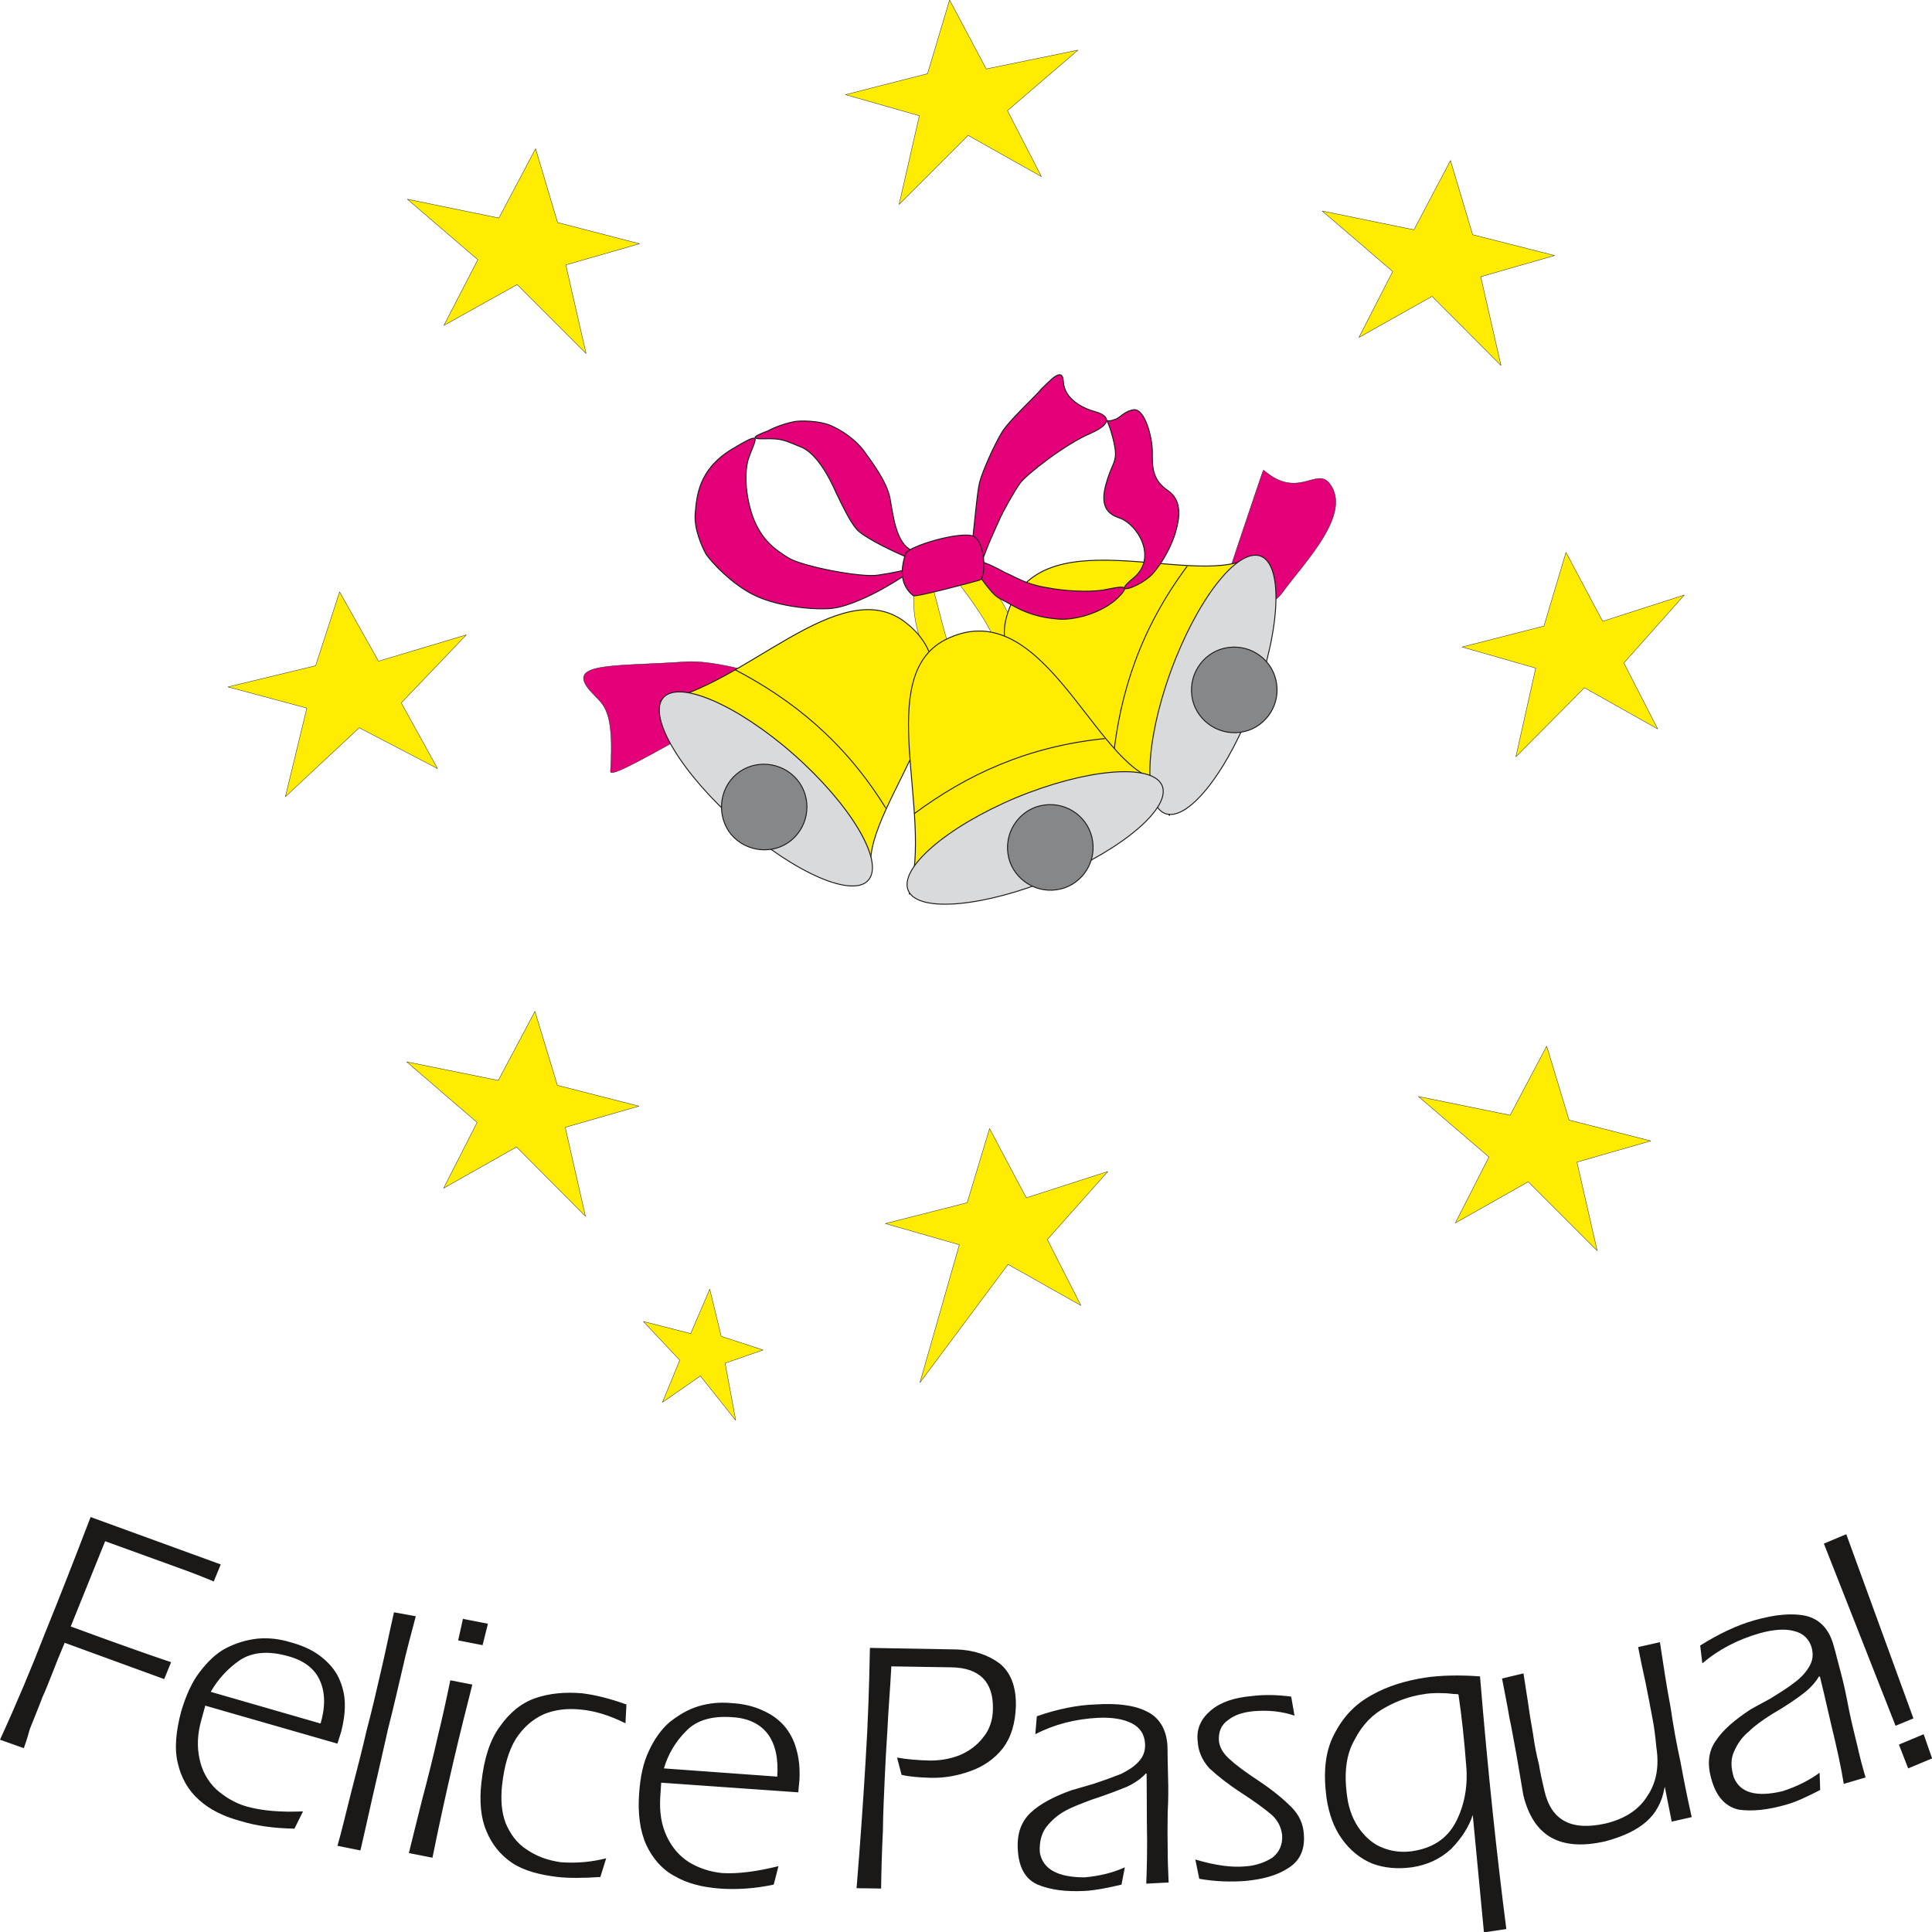 <svg xmlns="http://www.w3.org/2000/svg" xml:space="preserve" width="613.266" height="613.342" fill-rule="evenodd" stroke-linejoin="round" stroke-width="28.222" preserveAspectRatio="xMidYMid" version="1.2" viewBox="0 0 16226 16228"><defs class="ClipPathGroup"><clipPath id="a" clipPathUnits="userSpaceOnUse"><path d="M0 0h16226v16228H0z"/></clipPath></defs><g class="SlideGroup"><g class="Slide" clip-path="url(#a)"><g class="Page"><g class="com.sun.star.drawing.ClosedBezierShape"><path fill="none" d="M10203 3945h1019v1230h-1019z" class="BoundingBox"/><path fill="#E30079" d="M10611 3947c-2-5-415 1223-406 1223 147 13 452-38 565-193 180-250 599-666 393-921-109-131-266 142-552-109Z"/><path fill="none" stroke="#1B1918" stroke-linejoin="miter" stroke-width="3" d="M10611 3947c-2-5-415 1223-406 1223 147 13 452-38 565-193 180-250 599-666 393-921-109-131-266 142-552-109Z"/></g><g class="com.sun.star.drawing.ClosedBezierShape"><path fill="none" d="M4899 5554h1719v938H4899z" class="BoundingBox"/><path fill="#E30079" d="M5127 6479c-10 114 1364-789 1488-677-109-140-641-261-857-244-605 43-1044-4-778 269 89 97 180 130 147 652Z"/><path fill="none" stroke="#1B1918" stroke-linejoin="miter" stroke-width="3" d="M5127 6479c-10 114 1364-789 1488-677-109-140-641-261-857-244-605 43-1044-4-778 269 89 97 180 130 147 652Z"/></g><g class="com.sun.star.drawing.ClosedBezierShape"><path fill="none" d="M7671 4702h495v1017h-495z" class="BoundingBox"/><path fill="#FFEC00" d="M7772 4714c-33-96-284 506 169 1002 167-61 292-265 177-122-119 147-211-451-346-880Z"/><path fill="none" stroke="#1B1918" stroke-linejoin="miter" stroke-width="3" d="M7772 4714c-33-96-284 506 169 1002 167-61 292-265 177-122-119 147-211-451-346-880Z"/></g><g class="com.sun.star.drawing.ClosedBezierShape"><path fill="none" d="M7845 4631h704v899h-704z" class="BoundingBox"/><path fill="#FFEC00" d="M7851 4648c-65-81 660 157 695 831-191 74-471 41-252 36 237-5-160-524-443-867Z"/><path fill="none" stroke="#1B1918" stroke-linejoin="miter" stroke-width="3" d="M7851 4648c-65-81 660 157 695 831-191 74-471 41-252 36 237-5-160-524-443-867Z"/></g><g class="com.sun.star.drawing.PolyPolygonShape"><path fill="none" d="M1908-4h12244v11940H1908z" class="BoundingBox"/><path fill="#FFEC00" d="m2852 4971-201 620-736 178 662 178-180 744 620-579 658 343-305-552 546-571-737 221-327-582Zm0 0Zm1641 3523 188 621 685 175-619 178 170 747-579-582-612 346 281-552-591-509 769 156 308-580Zm0 0Zm1468 2333 96 396 351 115-318 111 89 480-297-373-318 221 145-353-305-325 397 101 160-373Zm0 0Zm2350-1349-188 623-687 175 621 178-331 1158 740-993 612 345-282-554 508-571-685 221-308-582Zm0 0Zm4679-692 188 621 686 175-620 178 170 744-579-579-612 346 282-554-592-508 770 157 307-580Zm0 0Zm162-4147-185 619-688 176 619 177-167 745 576-580 615 346-284-554 508-571-686 221-308-579Zm0 0Zm-970-3291 186 623 688 175-620 178 170 745-579-580-614 345 284-554-592-508 770 158 307-582Zm0 0Zm-7684-99 185 620 688 178-619 178 170 744-579-579-615 343 285-552-592-508 769 158 308-582Zm0 0ZM7975 0l-185 619-689 176 620 177-170 745 580-580 615 346-285-554 592-508-770 158L7975 0Z"/><path fill="none" stroke="#1B1918" stroke-linejoin="miter" stroke-width="3" d="m2852 4971-201 620-736 178 662 178-180 744 620-579 658 343-305-552 546-571-737 221-327-582Zm1641 3523 188 621 685 175-619 178 170 747-579-582-612 346 281-552-591-509 769 156 308-580Zm1468 2333 96 396 351 115-318 111 89 480-297-373-318 221 145-353-305-325 397 101 160-373Zm2350-1349-188 623-687 175 621 178-331 1158 740-993 612 345-282-554 508-571-685 221-308-582Zm4679-692 188 621 686 175-620 178 170 744-579-579-612 346 282-554-592-508 770 157 307-580Zm162-4147-185 619-688 176 619 177-167 745 576-580 615 346-284-554 508-571-686 221-308-579Zm-970-3291 186 623 688 175-620 178 170 745-579-580-614 345 284-554-592-508 770 158 307-582Zm-7684-99 185 620 688 178-619 178 170 744-579-579-615 343 285-552-592-508 769 158 308-582ZM7975 0l-185 619-689 176 620 177-170 745 580-580 615 346-285-554 592-508-770 158L7975 0Z"/></g><g class="com.sun.star.drawing.ClosedBezierShape"><path fill="none" d="M0 12741h16228v3490H0z" class="BoundingBox"/><path fill="#1B1918" d="M761 12741c-134 350-259 670-381 970-114 294-241 597-380 900l200 71c26-71 41-127 51-162 43-108 79-195 104-263 31-66 56-135 84-203 25-66 61-155 104-257l836 305 58-142c-183-61-462-160-843-300l289-716 610 221c140 50 241 91 302 117l59-143-1093-398Zm0 0Zm1931 1734-922-266c61-107 145-198 246-267 107-69 242-79 409-31 130 36 219 105 262 204 43 94 48 218 5 360Zm0 0Zm-1169-106c-45 166-60 316-30 438 28 124 89 231 178 309 89 82 208 140 350 178 132 41 282 61 452 64l72-145c-188 8-346-5-473-41-99-28-185-81-259-147-71-69-117-155-137-252-23-104-18-210 15-328l33-120 1110 319 31-99c25-98 35-181 30-263-5-78-30-155-63-216-36-63-89-119-155-167-64-46-145-82-239-107-92-28-180-38-274-30-92 10-176 35-262 78-86 44-158 115-226 204-64 83-114 195-153 325Zm0 0Zm1969-795-183-33c-38 165-71 332-112 505-40 175-78 338-119 491-36 160-81 330-130 521-48 190-83 340-114 444l193 39c26-110 59-259 102-450 45-190 86-378 129-566 49-192 87-360 122-509 33-150 74-295 112-442Zm0 0Zm396 22-40 181 205 40 45-180-210-41Zm0 0Zm-106 516c-33 160-69 325-107 479-36 160-79 332-130 525-48 193-86 343-111 447l198 39c114-564 231-1049 335-1454l-185-36Zm0 0Zm261 860c-18 157-5 297 42 406 46 112 117 201 218 269 97 64 229 99 381 117 92 10 211 10 358 0l49-157c-120 30-242 43-381 33-112-16-206-51-287-107-82-53-138-130-176-221-35-91-43-198-30-323 18-155 53-282 114-383 64-99 142-166 236-209 94-39 199-51 313-39 114 11 234 46 373 115l8-158c-140-50-264-81-374-94-142-12-271 0-391 41-119 41-218 124-299 240-84 114-133 274-154 470Zm0 0Zm2485-51-952-69c35-119 96-223 185-312 87-93 219-131 391-118 135 8 234 58 298 143 63 87 88 206 78 356Zm0 0Zm-1160 137c-13 173 7 320 60 437 54 114 133 206 237 261 104 61 231 94 378 105 137 10 290 2 455-33l40-155c-182 45-342 66-472 58-102-10-196-41-279-91-84-54-145-127-188-219-44-94-61-200-54-325l8-124 1151 81 10-102c5-99-3-183-26-261-20-77-58-145-104-198-51-57-114-100-188-131-73-33-160-53-259-58-91-8-183 0-274 28-87 27-160 71-239 132-71 62-129 143-175 244-48 100-71 216-81 351Zm0 0Zm1938-1218c-6 320-16 633-36 944-18 307-43 668-76 1074l206 3c2-155 7-318 15-483 2-168 10-307 15-432 5-124 13-261 23-416 7-161 23-339 33-535l500 8c239 2 358 122 353 348 0 96-30 179-83 242-51 66-120 117-201 150-79 30-160 43-241 43-102-2-196-10-280-25l38 145c61 15 142 22 244 25 114 3 229-18 333-56 109-38 203-102 274-193 69-91 104-207 109-354 3-163-43-282-137-358-96-71-216-112-358-117l-731-13Zm0 0Zm2321 1980 188-10c-5-99-8-193-8-282-2-89-2-191 0-305 6-112 6-211 3-300-3-86-3-175-5-259-8-142-69-239-173-290-106-54-251-71-434-59-150 5-315 38-490 99l-13 151c157-82 335-128 528-138 117-5 211 10 282 46s109 95 112 176c2 58-15 104-53 145-38 43-87 73-148 104-63 25-139 53-233 84-99 28-160 48-183 53-148 53-264 114-343 188s-117 175-109 307c7 153 63 252 167 298 107 45 239 61 396 53 89-5 191-25 308-53l28-145c-102 46-214 73-338 84-226 0-351-69-376-209-5-86 13-160 56-216 43-53 94-99 155-132 58-33 134-61 221-94 132-43 234-83 302-111 69-33 119-69 158-112l5 5c0 51 2 185 2 401 5 221 0 394-5 521Zm0 0Zm1217-1571c-115-15-221-18-328-5-150 13-264 51-348 122-81 69-122 154-109 260 5 87 41 163 99 226 66 61 152 130 264 203 114 74 201 138 254 183 53 46 84 104 92 173 5 81-21 142-82 191-63 40-142 68-231 73-107 10-246-7-416-58l33 162c129 23 259 28 391 18 150-15 269-48 363-112 97-63 135-160 124-284-5-84-40-160-106-226-61-61-150-137-269-216-120-79-201-140-252-188-51-46-81-97-86-152-5-74 20-133 76-172 56-45 129-68 221-76 122-10 236 3 338 38l-28-160Zm0 0Zm1586-170c-183-13-334-8-458 10-166 26-318 71-453 148-142 78-241 185-315 331-76 145-91 322-63 533 20 132 61 249 129 343 69 97 155 165 252 206 104 40 216 48 333 33 134-20 241-71 331-153 89-91 150-185 183-287l94 986 188-28c-77-597-153-1300-221-2122Zm0 0Zm-181 152c28 191 49 385 64 586 18 177-13 345-86 485s-195 221-372 246c-77 10-155 3-231-25-79-28-143-79-201-155-53-71-94-165-109-280-28-198-8-355 63-477 64-125 150-214 262-273 104-58 213-94 317-109 38-8 76-8 115-10 38 2 71 0 110 5 33 5 58 2 68 7Zm0 0Zm546-177-180 43c23 122 46 231 61 325 20 92 38 199 61 321 20 122 41 234 56 330 84 351 312 478 691 391 147-40 259-91 343-165 81-71 132-167 152-282l3-10 58 292 168-38c-36-157-66-310-94-462-33-150-61-305-84-463-31-160-58-338-89-544l-183 41c18 94 38 190 61 292 20 104 41 203 56 289 18 88 28 174 36 260 25 163 0 300-77 412-71 114-188 190-350 229-285 63-455-23-513-275-18-81-36-152-46-221-18-68-36-157-51-264-20-113-33-194-40-250-8-53-21-137-39-251Zm0 0Zm2690 928 183-54c-28-94-51-185-71-274-20-84-46-184-68-293-21-112-41-208-64-295-23-83-43-170-66-249-38-137-117-218-231-246-114-25-259-13-437 38-145 41-297 114-452 211l18 150c137-117 299-201 485-254 112-31 211-38 284-18 79 18 130 69 150 142 15 59 8 107-20 155-28 49-69 94-120 132-55 44-124 87-210 140-89 48-145 79-166 91-132 87-231 172-289 261-64 88-74 198-38 322 40 147 117 231 228 257 115 17 249 2 399-41 84-23 181-69 287-124l-5-145c-89 66-193 117-310 155-221 53-358 15-411-117-26-84-26-158 5-221 28-64 68-119 122-163 48-48 114-95 190-143 122-71 211-132 270-178 58-45 101-94 129-142l8 3c12 48 43 177 91 388 53 217 89 385 109 512Zm0 0Zm742-214-71-203-208 87 78 200 201-84Zm0 0Zm-909-1804 602 1530 150-62-564-1547-188 79Z"/></g><g class="com.sun.star.drawing.ClosedBezierShape"><path fill="none" d="M8431 4683h2058v2176H8431z" class="BoundingBox"/><path fill="#FFEC00" d="m9821 6848 660-2157c-488 246-1792-368-2028 492-179 654 1001 1053 1368 1665Z"/><path fill="none" stroke="#1B1918" stroke-linejoin="miter" stroke-width="8" d="m9821 6848 660-2157c-488 246-1792-368-2028 492-179 654 1001 1053 1368 1665Z"/></g><g class="com.sun.star.drawing.ClosedBezierShape"><path fill="none" d="M9653 4659h1068v2187H9653z" class="BoundingBox"/><path fill="#D9DADB" d="M9831 5643c217-597 553-1033 749-975 196 61 178 594-38 1192-217 597-552 1034-749 975-194-58-179-594 38-1192Z"/><path fill="none" stroke="#1B1918" stroke-linejoin="miter" stroke-width="8" d="M9831 5643c217-597 553-1033 749-975 196 61 178 594-38 1192-217 597-552 1034-749 975-194-58-179-594 38-1192Z"/></g><g fill="none" class="com.sun.star.drawing.OpenBezierShape"><path d="M9346 4752h630v1611h-630z" class="BoundingBox"/><path stroke="#1B1918" stroke-linejoin="miter" stroke-width="8" d="M9350 6361c58-544 227-1078 621-1606"/></g><g class="com.sun.star.drawing.ClosedBezierShape"><path fill="none" d="M5537 5115h2314v2181H5537z" class="BoundingBox"/><path fill="#FFEC00" d="m5547 5885 1766 1401c-51-544 998-1533 282-2066-544-406-1345 548-2048 665Z"/><path fill="none" stroke="#1B1918" stroke-linejoin="miter" stroke-width="8" d="m5547 5885 1766 1401c-51-544 998-1533 282-2066-544-406-1345 548-2048 665Z"/></g><g class="com.sun.star.drawing.ClosedBezierShape"><path fill="none" d="M5533 5807h1800v1640H5533z" class="BoundingBox"/><path fill="#D9DADB" d="M6665 6335c475 419 759 892 632 1052-124 161-617-50-1093-470-480-420-763-893-637-1053 127-159 620 51 1098 471Z"/><path fill="none" stroke="#1B1918" stroke-linejoin="miter" stroke-width="8" d="M6665 6335c475 419 759 892 632 1052-124 161-617-50-1093-470-480-420-763-893-637-1053 127-159 620 51 1098 471Z"/></g><g fill="none" class="com.sun.star.drawing.OpenBezierShape"><path d="M6170 5620h1275v1172H6170z" class="BoundingBox"/><path stroke="#1B1918" stroke-linejoin="miter" stroke-width="8" d="M6172 5624c485 253 923 605 1268 1164"/></g><g class="com.sun.star.drawing.ClosedBezierShape"><path fill="none" d="M6055 6414h727v729h-727z" class="BoundingBox"/><path fill="#868789" d="M6717 6578c109 163 66 388-99 500-163 109-390 63-499-99-108-166-65-391 96-500 165-111 392-65 502 99Z"/><path fill="none" stroke="#1B1918" stroke-linejoin="miter" stroke-width="8" d="M6717 6578c109 163 66 388-99 500-163 109-390 63-499-99-108-166-65-391 96-500 165-111 392-65 502 99Z"/></g><g class="com.sun.star.drawing.ClosedBezierShape"><path fill="none" d="M6337 3532h1378v1168H6337z" class="BoundingBox"/><path fill="#E30079" d="M6444 3621c91-48 180-71 231-81 49-7 191-9 293 30 99 41 216 120 289 219 69 96 189 254 217 392 26 140 48 351 158 427 109 71 109 119-41 61-152-66-357-170-402-231-49-56-122-204-173-313-48-110-160-326-297-374-133-54-151-69-298-66-149 5-59-33 23-64Z"/><path fill="none" stroke="#1B1918" stroke-linecap="round" stroke-linejoin="miter" stroke-width="8" d="M6444 3621c91-48 180-71 231-81 49-7 191-9 293 30 99 41 216 120 289 219 69 96 189 254 217 392 26 140 48 351 158 427 109 71 109 119-41 61-152-66-357-170-402-231-49-56-122-204-173-313-48-110-160-326-297-374-133-54-151-69-298-66-149 5-59-33 23-64Z"/></g><g class="com.sun.star.drawing.ClosedBezierShape"><path fill="none" d="M5834 3676h1874v1443H5834z" class="BoundingBox"/><path fill="#E30079" d="M6284 3858c-28 96-31 285 38 481 73 198 188 277 302 348 122 72 611 166 750 143 140-20 249-46 318-69 63-21-198 140-282 186-87 48-277 145-419 162-143 16-441-12-636-101-201-89-391-298-427-357-33-61-101-208-89-343 13-134 23-359 302-532 282-169 204-98 143 82Z"/><path fill="none" stroke="#1B1918" stroke-linecap="round" stroke-linejoin="miter" stroke-width="8" d="M6284 3858c-28 96-31 285 38 481 73 198 188 277 302 348 122 72 611 166 750 143 140-20 249-46 318-69 63-21-198 140-282 186-87 48-277 145-419 162-143 16-441-12-636-101-201-89-391-298-427-357-33-61-101-208-89-343 13-134 23-359 302-532 282-169 204-98 143 82Z"/></g><g class="com.sun.star.drawing.ClosedBezierShape"><path fill="none" d="M8141 3143h1158v1724H8141z" class="BoundingBox"/><path fill="#E30079" d="M8746 3266c63-55 178-199 185-60 8 149 171 226 265 251s176 89-38 183c-214 91-537 345-590 417-53 74-148 244-179 318-30 69-96 203-145 353-45 152-120 218-94-41 34-261 54-543 77-635 25-97 124-316 185-417 60-104 298-318 334-369Z"/><path fill="none" stroke="#1B1918" stroke-linecap="round" stroke-linejoin="miter" stroke-width="8" d="M8746 3266c63-55 178-199 185-60 8 149 171 226 265 251s176 89-38 183c-214 91-537 345-590 417-53 74-148 244-179 318-30 69-96 203-145 353-45 152-120 218-94-41 34-261 54-543 77-635 25-97 124-316 185-417 60-104 298-318 334-369Z"/></g><g class="com.sun.star.drawing.ClosedBezierShape"><path fill="none" d="M8174 4708h1276v498H8174z" class="BoundingBox"/><path fill="#E30079" d="M8440 4808c90 39 174 97 339 125 165 33 359 41 483 23 130-23 257-63 130 61-130 131-377 199-519 181-140-12-259-48-382-120-122-71-110-38-216-173-103-135-208-302 165-97Z"/><path fill="none" stroke="#1B1918" stroke-linecap="round" stroke-linejoin="miter" stroke-width="8" d="M8440 4808c90 39 174 97 339 125 165 33 359 41 483 23 130-23 257-63 130 61-130 131-377 199-519 181-140-12-259-48-382-120-122-71-110-38-216-173-103-135-208-302 165-97Z"/></g><g class="com.sun.star.drawing.ClosedBezierShape"><path fill="none" d="M9266 3437h640v1513h-640z" class="BoundingBox"/><path fill="#E30079" d="M9355 3525c-88 38-67-66-13 137 56 208 13 198-38 353-50 152-63 283 94 334 155 50 328 335 122 505-206 165 58 74 156-30 96-105 175-265 200-366 28-99 59-257-73-342-130-91-125-203-125-322 0-122-63-362-156-353-91 15-117 76-167 84Z"/><path fill="none" stroke="#1B1918" stroke-linecap="round" stroke-linejoin="miter" stroke-width="8" d="M9355 3525c-88 38-67-66-13 137 56 208 13 198-38 353-50 152-63 283 94 334 155 50 328 335 122 505-206 165 58 74 156-30 96-105 175-265 200-366 28-99 59-257-73-342-130-91-125-203-125-322 0-122-63-362-156-353-91 15-117 76-167 84Z"/></g><g class="com.sun.star.drawing.ClosedBezierShape"><path fill="none" d="M7625 5296h2060v2222H7625z" class="BoundingBox"/><path fill="#FFEC00" d="m7637 7509 2036-973c-510-192-943-1567-1736-1162-601 313-97 1451-300 2135Z"/><path fill="none" stroke="#1B1918" stroke-linejoin="miter" stroke-width="8" d="m7637 7509 2036-973c-510-192-943-1567-1736-1162-601 313-97 1451-300 2135Z"/></g><g class="com.sun.star.drawing.ClosedBezierShape"><path fill="none" d="M7614 6477h2161v1122H7614z" class="BoundingBox"/><path fill="#D9DADB" d="M8532 6700c587-243 1137-291 1226-107 86 184-318 532-903 780-587 243-1136 294-1225 111-88-186 315-537 902-784Z"/><path fill="none" stroke="#1B1918" stroke-linejoin="miter" stroke-width="8" d="M8532 6700c587-243 1137-291 1226-107 86 184-318 532-903 780-587 243-1136 294-1225 111-88-186 315-537 902-784Z"/></g><g fill="none" class="com.sun.star.drawing.OpenBezierShape"><path d="M7675 6199h1606v640H7675z" class="BoundingBox"/><path stroke="#1B1918" stroke-linejoin="miter" stroke-width="8" d="M7678 6834c439-326 948-565 1601-631"/></g><g class="com.sun.star.drawing.ClosedBezierShape"><path fill="none" d="M8458 6753h728v729h-728z" class="BoundingBox"/><path fill="#868789" d="M8772 6761c197-27 380 112 405 307 28 197-112 380-305 405-196 28-382-112-407-305-27-199 112-382 307-407Z"/><path fill="none" stroke="#1B1918" stroke-linejoin="miter" stroke-width="8" d="M8772 6761c197-27 380 112 405 307 28 197-112 380-305 405-196 28-382-112-407-305-27-199 112-382 307-407Z"/></g><g class="com.sun.star.drawing.ClosedBezierShape"><path fill="none" d="M10003 5430h728v729h-728z" class="BoundingBox"/><path fill="#868789" d="M10317 5438c197-27 380 112 405 307 28 197-112 380-305 405-196 28-382-112-407-305-27-199 112-382 307-407Z"/><path fill="none" stroke="#1B1918" stroke-linejoin="miter" stroke-width="8" d="M10317 5438c197-27 380 112 405 307 28 197-112 380-305 405-196 28-382-112-407-305-27-199 112-382 307-407Z"/></g><g class="com.sun.star.drawing.ClosedBezierShape"><path fill="none" d="M7573 4490h696v520h-696z" class="BoundingBox"/><path fill="#E30079" d="M7607 4649c-53 152-37 273 63 354 23 15 551-128 558-131 59-25 46-323-53-369-110-45-545 84-568 146Z"/><path fill="none" stroke="#1B1918" stroke-linecap="round" stroke-linejoin="miter" stroke-width="8" d="M7607 4649c-53 152-37 273 63 354 23 15 551-128 558-131 59-25 46-323-53-369-110-45-545 84-568 146Z"/></g></g></g></g></svg>
